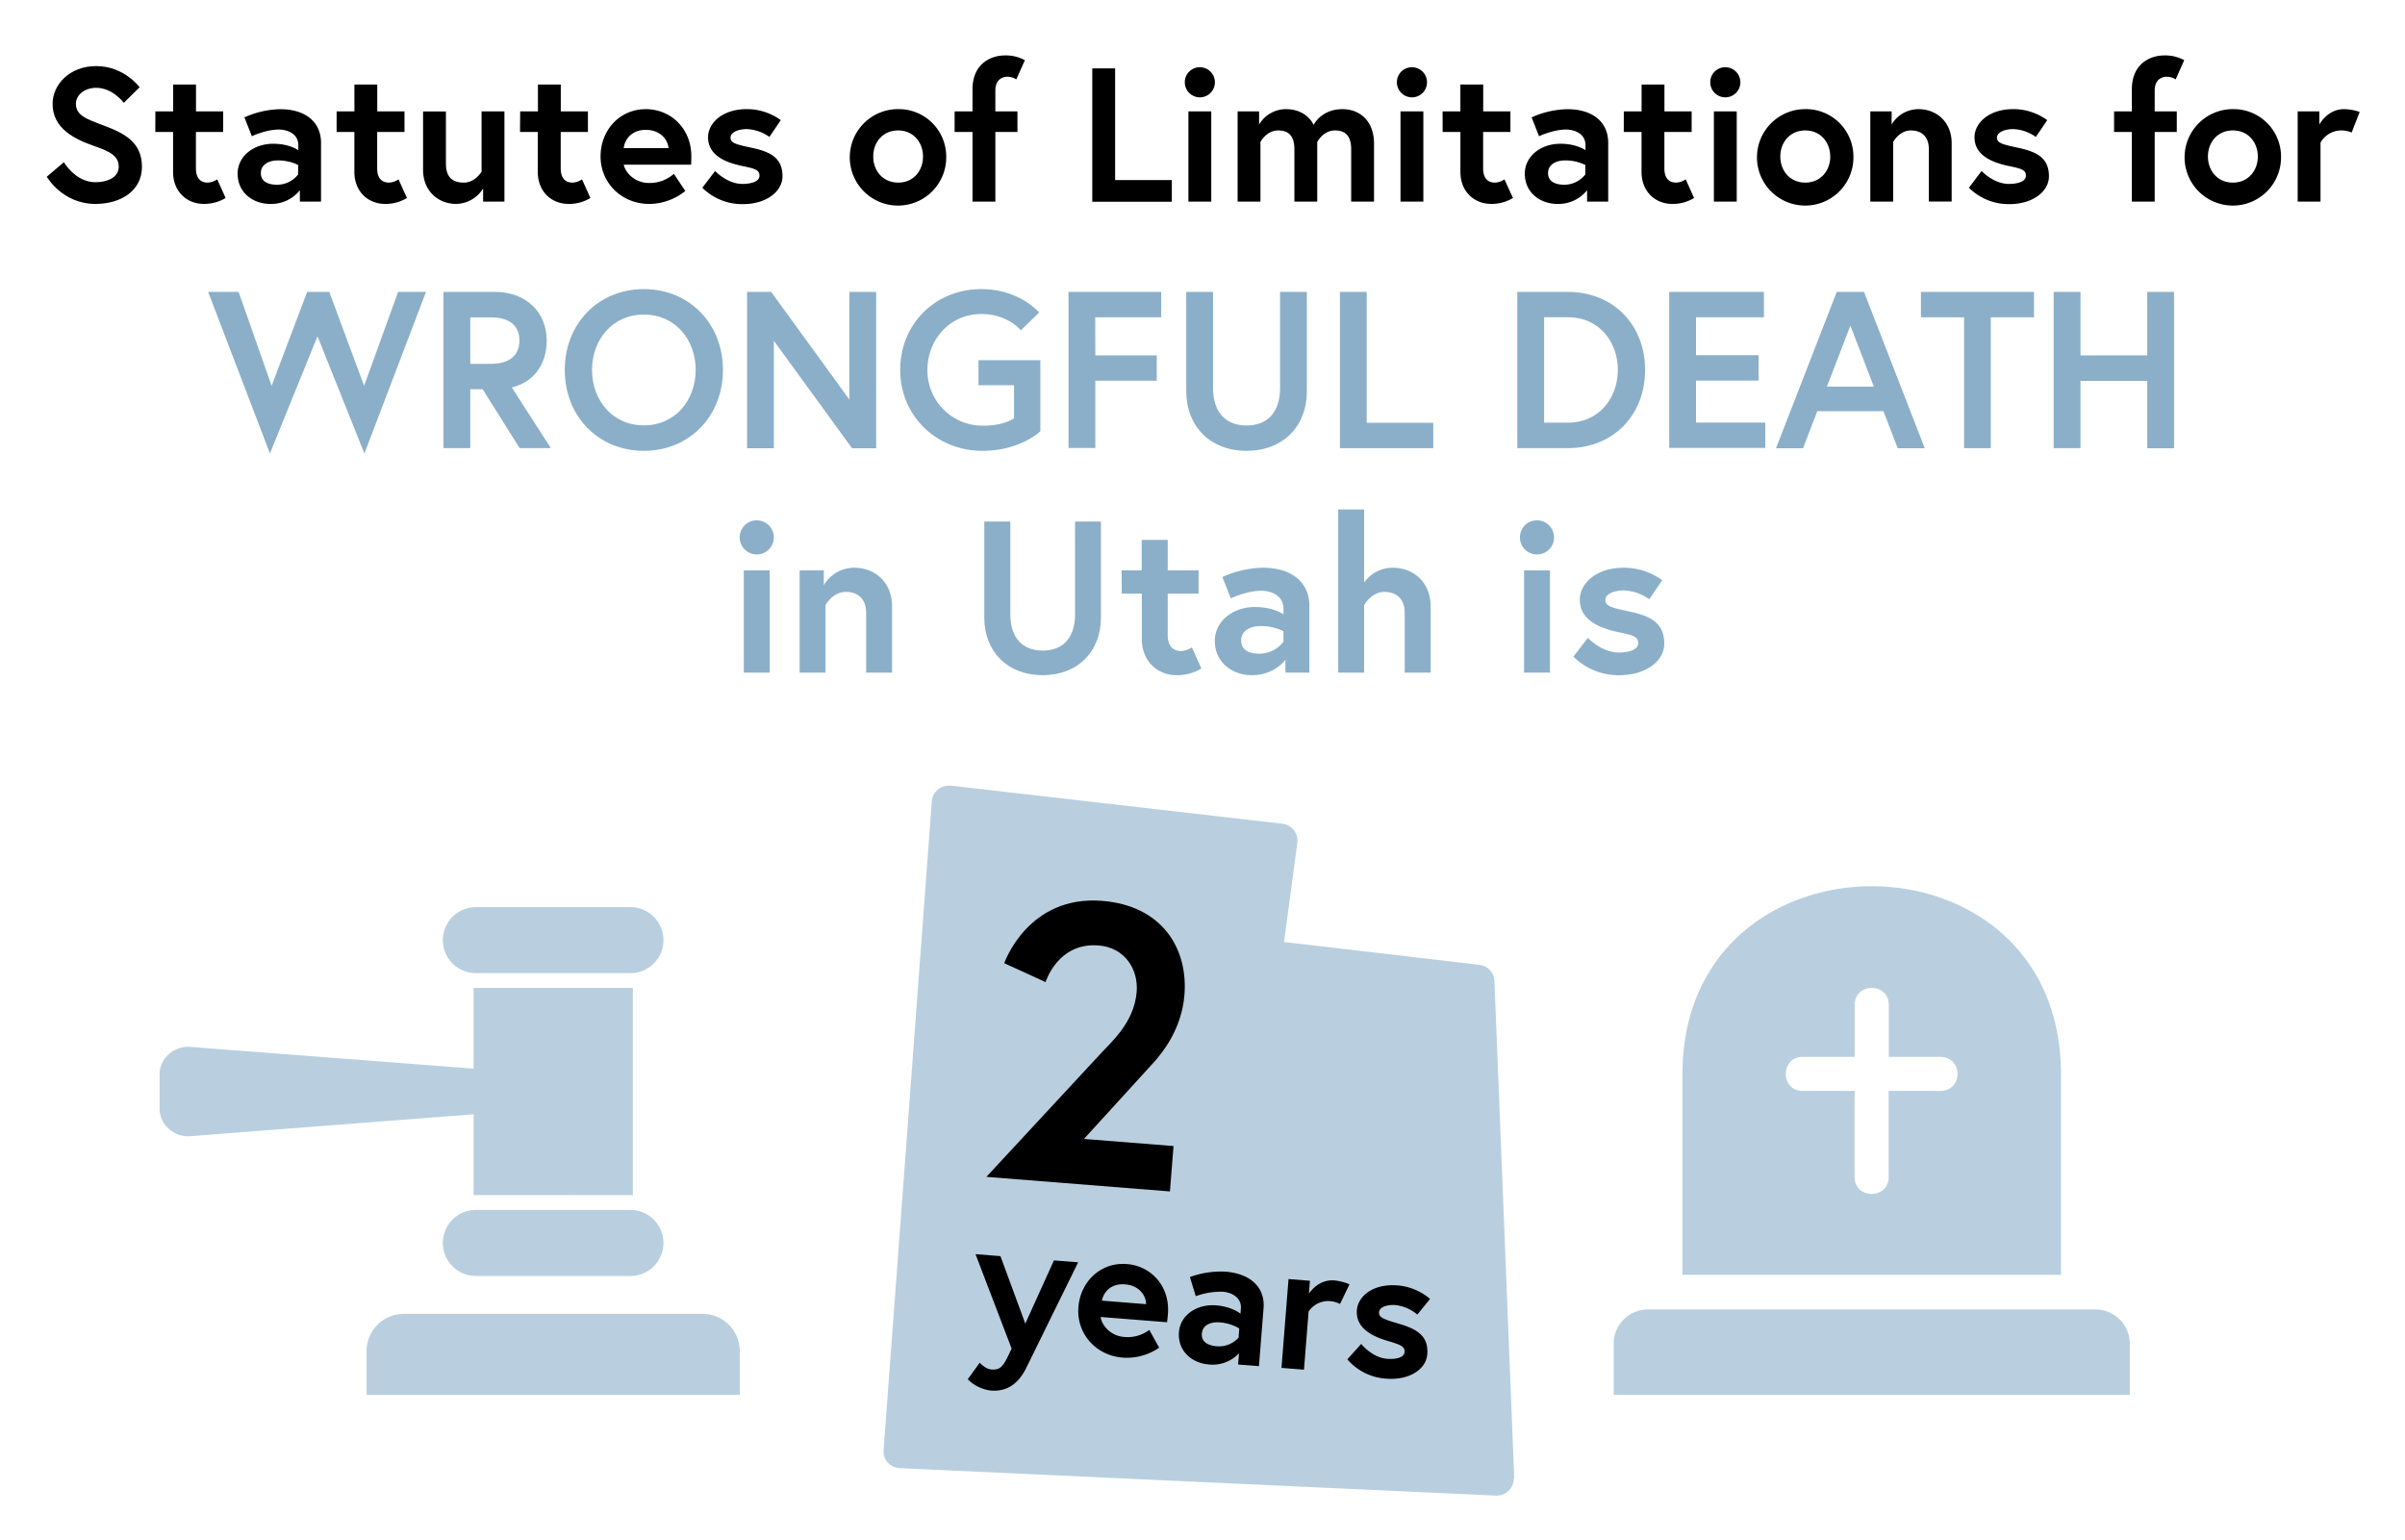 <?xml version="1.0" encoding="utf-8"?>
<svg xmlns="http://www.w3.org/2000/svg" id="Layer_1" data-name="Layer 1" viewBox="0 0 947.4 606.79">
  <defs>
    <style>.cls-1,.cls-2,.cls-4{fill:#8bafc9;}.cls-2,.cls-3{opacity:0.6;}.cls-4{fill-rule:evenodd;}</style>
  </defs>
  <path d="M37.13,57.54c-7.72-2.7-16.42-6.9-16.42-16.65,0-7.43,6.6-14.85,17.17-14.85C48.83,26,55,34.36,55,34.36l-6.22,6.15s-4.35-5.92-10.88-5.92c-4.5,0-8,2.77-8,6.3,0,4.57,4.12,6,11.32,8.7,8,3,14.7,6.6,14.7,16.12s-8.4,14.63-18.29,14.63c-13.13,0-19.2-10.73-19.2-10.73l6.74-5.7s4.5,7.88,12.46,7.88c4.49,0,9.14-1.8,9.14-6.08S43.36,59.71,37.13,57.54Z"/>
  <path d="M61.21,43.89h7V33.31h9V43.89H87.91V52H77.18V66.31c0,4.35,2.25,5.63,4.65,5.63a7.09,7.09,0,0,0,3.75-1.28L88.88,78a16.15,16.15,0,0,1-8.55,2.33c-6.9,0-12.15-5-12.15-12.6V52h-7Z"/>
  <path d="M126.46,56.26V79.44h-8.33v-4.5a14.38,14.38,0,0,1-11.7,5.4c-6.67,0-12.82-4.35-12.82-11.93,0-6.82,6.22-11.77,14-11.77,6.52,0,9.9,2.55,9.9,2.55v-2c0-4.65-4.5-6.15-7.65-6.15-5.18,0-10.65,2.63-10.65,2.63l-2.93-7.43a36.06,36.06,0,0,1,14-3.22C120.46,43,126.46,48.16,126.46,56.26Zm-9,12.45V65a18,18,0,0,0-8.1-1.8c-2.78,0-6.6,1.2-6.6,5s3.67,4.58,6.45,4.58A10.54,10.54,0,0,0,117.46,68.71Z"/>
  <path d="M132.61,43.89h7V33.31h9V43.89h10.73V52H148.58V66.31c0,4.35,2.25,5.63,4.65,5.63A7.09,7.09,0,0,0,157,70.66l3.3,7.35a16.15,16.15,0,0,1-8.55,2.33c-6.9,0-12.15-5-12.15-12.6V52h-7Z"/>
  <path d="M166.66,66.91v-23h9V64.44c0,5.25,2.47,7.5,7.05,7.5s7-4.35,7-4.35V43.89h9V79.44h-8.4V74.26a12.73,12.73,0,0,1-10.65,6.08C172.88,80.34,166.66,75.46,166.66,66.91Z"/>
  <path d="M204.91,43.89h7V33.31h9V43.89H231.6V52H220.88V66.31c0,4.35,2.25,5.63,4.65,5.63a7.13,7.13,0,0,0,3.75-1.28l3.3,7.35A16.15,16.15,0,0,1,224,80.34c-6.9,0-12.15-5-12.15-12.6V52h-7Z"/>
  <path d="M272.33,61.51c0,.68,0,2-.08,3.38H245.71c.67,3.15,4.34,7.2,10,7.2a14.32,14.32,0,0,0,9.75-3.6l4.5,6.75a22.79,22.79,0,0,1-14.25,5.1c-10.8,0-19.13-8.25-19.13-18.68S244.13,43,254.4,43C264.15,43,272.33,50.56,272.33,61.51Zm-9-3.15c-.15-3.07-3-7.2-8.93-7.2-5.77,0-8.39,4.05-8.69,7.2Z"/>
  <path d="M281.7,67.36s4.73,5.1,10.73,5.1c3.67,0,6.75-1,6.75-3.22,0-2.33-1.65-2.78-7.05-3.9-7.05-1.5-13.2-4.5-13.2-11.25,0-5.55,5.55-11.1,15.3-11.1a22.71,22.71,0,0,1,13.35,4.35l-4.5,6.6a16.49,16.49,0,0,0-8.85-3.08c-3.38,0-6.45,1.2-6.45,3.38s2.4,2.7,8.4,4c7.05,1.5,12.07,3.83,12.07,11.18,0,6.07-6.45,11-15.52,11a22.16,22.16,0,0,1-16.05-6.45Z"/>
  <path d="M372.75,61.66a19,19,0,1,1-19-18.67A18.7,18.7,0,0,1,372.75,61.66Zm-9.15,0c0-5.55-3.75-10.27-9.82-10.27S344,56.11,344,61.66s3.75,10.28,9.83,10.28S363.6,67.21,363.6,61.66Z"/>
  <path d="M376.05,43.89h7.05v-8.7c0-9.9,7-13.35,12.75-13.35a15.64,15.64,0,0,1,7.88,1.87l-3.38,7.58a6.22,6.22,0,0,0-3.6-1.05c-1.72,0-4.65,1-4.65,5.4v8.25h8.7V52h-8.7V79.44h-9V52h-7.05Z"/>
  <path d="M430.28,26.94h9v44h22.34v8.55H430.28Z"/>
  <path d="M472.65,26.49a5.93,5.93,0,1,1-5.92,5.92A5.89,5.89,0,0,1,472.65,26.49Zm-4.5,17.4h9V79.44h-9Z"/>
  <path d="M541.27,56.56V79.44h-9V58.89c0-4.88-1.87-7.5-6.37-7.5-4.73,0-7,4.57-7,4.57V79.44h-9V58.89c0-4.88-1.87-7.5-6.37-7.5-4.73,0-7,4.57-7,4.57V79.44h-9V43.89H496v5.17A12.34,12.34,0,0,1,506.47,43c8.55,0,11,6.22,11,6.22s3-6.22,11.32-6.22C536,43,541.27,48,541.27,56.56Z"/>
  <path d="M556.2,26.49a5.93,5.93,0,1,1-5.92,5.92A5.89,5.89,0,0,1,556.2,26.49Zm-4.5,17.4h9V79.44h-9Z"/>
  <path d="M568.28,43.89h7V33.31h9V43.89H595V52H584.25V66.31c0,4.35,2.25,5.63,4.65,5.63a7.13,7.13,0,0,0,3.75-1.28L596,78a16.19,16.19,0,0,1-8.55,2.33c-6.9,0-12.15-5-12.15-12.6V52h-7Z"/>
  <path d="M633.52,56.26V79.44H625.2v-4.5a14.4,14.4,0,0,1-11.7,5.4c-6.68,0-12.83-4.35-12.83-11.93,0-6.82,6.23-11.77,14-11.77,6.53,0,9.9,2.55,9.9,2.55v-2c0-4.65-4.5-6.15-7.65-6.15-5.17,0-10.65,2.63-10.65,2.63l-2.92-7.43a36,36,0,0,1,14-3.22C627.52,43,633.52,48.16,633.52,56.26Zm-9,12.45V65a18,18,0,0,0-8.1-1.8c-2.77,0-6.6,1.2-6.6,5s3.68,4.58,6.45,4.58A10.54,10.54,0,0,0,624.52,68.71Z"/>
  <path d="M639.67,43.89h7V33.31h9V43.89h10.72V52H655.65V66.31c0,4.35,2.25,5.63,4.65,5.63a7.13,7.13,0,0,0,3.75-1.28l3.3,7.35a16.19,16.19,0,0,1-8.55,2.33c-6.9,0-12.15-5-12.15-12.6V52h-7Z"/>
  <path d="M679.65,26.49a5.93,5.93,0,1,1-5.93,5.92A5.88,5.88,0,0,1,679.65,26.49Zm-4.5,17.4h9V79.44h-9Z"/>
  <path d="M730.12,61.66a19,19,0,1,1-19-18.67A18.7,18.7,0,0,1,730.12,61.66Zm-9.15,0c0-5.55-3.75-10.27-9.82-10.27s-9.83,4.72-9.83,10.27,3.75,10.28,9.83,10.28S721,67.21,721,61.66Z"/>
  <path d="M768.82,56.41v23h-9V58.66c0-5.1-3.15-7.27-7.05-7.27-4.65,0-7,4.57-7,4.57V79.44h-9V43.89h8.4v5.17A12.29,12.29,0,0,1,755.77,43C762.67,43,768.82,47.86,768.82,56.41Z"/>
  <path d="M780.6,67.36s4.72,5.1,10.72,5.1c3.68,0,6.75-1,6.75-3.22,0-2.33-1.65-2.78-7.05-3.9-7-1.5-13.2-4.5-13.2-11.25,0-5.55,5.55-11.1,15.3-11.1a22.67,22.67,0,0,1,13.35,4.35l-4.5,6.6a16.49,16.49,0,0,0-8.85-3.08c-3.37,0-6.45,1.2-6.45,3.38s2.4,2.7,8.4,4c7,1.5,12.07,3.83,12.07,11.18,0,6.07-6.44,11-15.52,11a22.18,22.18,0,0,1-16-6.45Z"/>
  <path d="M832.8,43.89h7v-8.7c0-9.9,7-13.35,12.75-13.35a15.64,15.64,0,0,1,7.88,1.87l-3.38,7.58a6.22,6.22,0,0,0-3.6-1.05c-1.72,0-4.65,1-4.65,5.4v8.25h8.7V52h-8.7V79.44h-9V52h-7Z"/>
  <path d="M898.57,61.66a19,19,0,1,1-19-18.67A18.7,18.7,0,0,1,898.57,61.66Zm-9.15,0c0-5.55-3.75-10.27-9.83-10.27s-9.82,4.72-9.82,10.27,3.75,10.28,9.82,10.28S889.42,67.21,889.42,61.66Z"/>
  <path d="M929.54,44.11l-3.15,8.1a10.38,10.38,0,0,0-4.27-.82,9.39,9.39,0,0,0-8,4.8V79.44h-9V43.89h8.55v5.17S916.79,43,923.39,43A19.38,19.38,0,0,1,929.54,44.11Z"/>
  <path class="cls-1" d="M143.55,178.66l-18.48-46.2-18.74,46.2L82,115H94l13,37,14-37h8.71l13.73,37,13.38-37h11Z"/>
  <path class="cls-1" d="M174.7,115h20.24c12.23,0,20.42,7.92,20.42,19.19,0,9.24-4.93,16.28-13.73,18.48L217,176.55H204.71L190.1,153.32h-4.84v23.23H174.7Zm29.92,19.19c0-6.07-4.22-9.16-11-9.16h-8.36v18.31h8.36C200.4,143.29,204.62,140.21,204.62,134.14Z"/>
  <path class="cls-1" d="M284.79,145.75c0,18.22-13.2,31.86-31.16,31.86S222.48,164,222.48,145.75s13.2-31.85,31.15-31.85S284.79,127.54,284.79,145.75Zm-10.74,0c0-11.88-8-21.82-20.42-21.82s-20.41,9.94-20.41,21.82,8,21.83,20.41,21.83S274.05,157.63,274.05,145.75Z"/>
  <path class="cls-1" d="M303.8,115l30.79,42.42V115h10.56v61.6h-9.5l-30.8-42.33v42.33H294.29V115Z"/>
  <path class="cls-1" d="M399.45,164.76v-13h-14v-9.86h24.37v28S402,177.61,387,177.61c-18,0-32.38-13.64-32.38-31.86s13.9-31.85,31.94-31.85c15.14,0,22.79,9.24,22.79,9.24l-7.21,7s-5.11-6.43-15.58-6.43c-12.41,0-21.21,10.12-21.21,22a21.71,21.71,0,0,0,21.65,22C395.84,167.75,399.45,164.76,399.45,164.76Z"/>
  <path class="cls-1" d="M431.48,140h24.2v10h-24.2v26.49H420.92V115h36.52v10h-26Z"/>
  <path class="cls-1" d="M504.26,115h10.56V154.2c0,13.55-9.24,23.41-23.76,23.41s-23.76-9.86-23.76-23.41V115h10.56v37.93c0,8.8,4.4,14.7,13.2,14.7s13.2-5.9,13.2-14.7Z"/>
  <path class="cls-1" d="M527.84,115H538.4v51.57h26.22v10H527.84Z"/>
  <path class="cls-1" d="M648.05,145.75c0,17.78-12.5,30.8-30.45,30.8H597.71V115H617.6C635.55,115,648.05,128,648.05,145.75Zm-10.74,0c0-11.26-7.57-20.77-19.53-20.77h-9.51v41.54h9.51C629.74,166.52,637.31,156.93,637.31,145.75Z"/>
  <path class="cls-1" d="M668.11,139.94h24.64v10H668.11v16.54h27.28v10H657.55V115h37.31v10H668.11Z"/>
  <path class="cls-1" d="M723.55,115h10.74l23.93,61.6H747.57l-5.63-14.61H715.89l-5.63,14.61H699.62Zm-3.87,37.31h18.48l-9.24-24Z"/>
  <path class="cls-1" d="M773.71,125h-17V115h44.53v10h-17v51.57H773.71Z"/>
  <path class="cls-1" d="M845.87,115h10.56v61.6H845.87V150.06H819.56v26.49H809V115h10.56V140h26.31Z"/>
  <path class="cls-1" d="M298.11,205a6.72,6.72,0,1,1-6.71,6.72A6.68,6.68,0,0,1,298.11,205ZM293,224.69h10.2V265H293Z"/>
  <path class="cls-1" d="M351.41,238.89V265h-10.2V241.44c0-5.78-3.57-8.25-8-8.25-5.27,0-8,5.19-8,5.19V265H315V224.69h9.52v5.87a13.92,13.92,0,0,1,12.07-6.89C344.44,223.67,351.41,229.2,351.41,238.89Z"/>
  <path class="cls-1" d="M423.49,205.48h10.2v37.91c0,13.09-8.93,22.61-22.95,22.61s-23-9.52-23-22.61V205.48H398v36.64c0,8.5,4.25,14.19,12.75,14.19s12.75-5.69,12.75-14.19Z"/>
  <path class="cls-1" d="M441.84,224.69h7.91v-12H460v12h12.16v9.18H460v16.24c0,4.93,2.55,6.37,5.27,6.37a8.07,8.07,0,0,0,4.25-1.44l3.74,8.33a18.35,18.35,0,0,1-9.69,2.63c-7.82,0-13.77-5.69-13.77-14.28V233.87h-7.91Z"/>
  <path class="cls-1" d="M515.8,238.72V265h-9.44v-5.1S502.19,266,493.1,266c-7.57,0-14.54-4.93-14.54-13.51,0-7.74,7.06-13.35,15.81-13.35,7.4,0,11.22,2.89,11.22,2.89v-2.29c0-5.27-5.1-7-8.67-7-5.86,0-12.07,3-12.07,3l-3.31-8.41a40.75,40.75,0,0,1,15.89-3.66C509,223.67,515.8,229.54,515.8,238.72Zm-10.21,14.11v-4.17a20.34,20.34,0,0,0-9.18-2c-3.14,0-7.48,1.36-7.48,5.7s4.17,5.18,7.31,5.18A12,12,0,0,0,505.59,252.83Z"/>
  <path class="cls-1" d="M563.57,238.89V265H553.36V241.44c0-5.78-3.57-8.25-8-8.25-5.27,0-8,5.27-8,5.27V265h-10.2V200.72h10.2v28.82a13.67,13.67,0,0,1,11.39-5.87C556.59,223.67,563.57,229.2,563.57,238.89Z"/>
  <path class="cls-1" d="M605.47,205a6.72,6.72,0,1,1-6.72,6.72A6.67,6.67,0,0,1,605.47,205Zm-5.1,19.72h10.2V265h-10.2Z"/>
  <path class="cls-1" d="M625.53,251.3s5.35,5.78,12.15,5.78c4.17,0,7.65-1.19,7.65-3.66,0-2.63-1.87-3.14-8-4.42-8-1.7-15-5.1-15-12.75,0-6.29,6.29-12.58,17.34-12.58a25.69,25.69,0,0,1,15.13,4.93l-5.1,7.48a18.73,18.73,0,0,0-10-3.48c-3.82,0-7.31,1.36-7.31,3.82s2.72,3.06,9.52,4.51c8,1.7,13.69,4.33,13.69,12.66,0,6.89-7.31,12.41-17.6,12.41a25.14,25.14,0,0,1-18.19-7.31Z"/>
  <path class="cls-2" d="M596.5,582.3l-7.8-195.84s0-.1,0-.14c0-.25-.07-.49-.11-.73s-.06-.39-.11-.58-.14-.44-.22-.66-.14-.37-.23-.55a4.94,4.94,0,0,0-.4-.67c-.08-.13-.15-.25-.24-.38a8.28,8.28,0,0,0-.75-.82l-.06-.07a6.85,6.85,0,0,0-3.37-1.67l-.08,0-.3-.07-77-9L511.06,332v-.12a4.47,4.47,0,0,0,0-.52,5.21,5.21,0,0,0,0-.79c0-.19-.07-.37-.09-.55s-.07-.5-.14-.73a4.55,4.55,0,0,0-.2-.53,6.69,6.69,0,0,0-.27-.67,5.66,5.66,0,0,0-.31-.48,4,4,0,0,0-.38-.59,3.92,3.92,0,0,0-.4-.42,5.67,5.67,0,0,0-.48-.5c-.15-.13-.32-.23-.46-.34s-.37-.28-.58-.41-.37-.17-.55-.26-.43-.19-.65-.26-.44-.1-.66-.16-.39-.11-.59-.14h-.13l-130.4-15a3.23,3.23,0,0,0-.44,0l-.12,0c-.12,0-.24,0-.37,0a3.14,3.14,0,0,0-.54,0,6.65,6.65,0,0,0-6.23,6.12l-19,255.62v.09s0,.07,0,.09a5.27,5.27,0,0,0,0,.56c0,.23,0,.47,0,.69s.1.43.15.64a5,5,0,0,0,.17.64c.08.21.18.4.27.6s.17.38.27.56a6.58,6.58,0,0,0,.38.54c.13.17.23.34.37.49s.31.3.47.44a4.79,4.79,0,0,0,.47.43,5.8,5.8,0,0,0,.52.34c.19.12.37.25.57.35a4.13,4.13,0,0,0,.55.21c.23.09.44.18.67.25a3.63,3.63,0,0,0,.59.1c.21,0,.41.09.64.12h.19l235,10.81h.55a4.13,4.13,0,0,0,.49-.07,6.06,6.06,0,0,0,.71-.1l.58-.17c.22-.07.43-.14.65-.23s.36-.19.54-.28a4.65,4.65,0,0,0,.56-.34,3.38,3.38,0,0,0,.46-.37,5.08,5.08,0,0,0,.5-.44,5.73,5.73,0,0,0,.39-.45c.14-.17.29-.35.41-.53s.2-.34.29-.52a6.36,6.36,0,0,0,.3-.58l.21-.61c.07-.21.12-.41.17-.61s.08-.45.1-.69,0-.24.06-.36,0-.17,0-.27a2.91,2.91,0,0,0,0-.3Z"/>
  <path d="M433,415.72c4.5-5,13.78-12.64,14.77-25,.7-8.79-4.62-17.42-15-18.24-16.15-1.28-20.88,14.44-20.88,14.44l-16.29-7.45s9.24-26.89,38.57-24.56c23.68,1.89,33.86,18.79,32.42,37-1.09,13.65-8.76,22.82-11.71,26.22L427,448.71l35.29,2.8-1.42,17.88-72.31-5.74Z"/>
  <path d="M385.94,536.86s2.19,2.48,4.48,2.66c3,.24,4.36-.55,6.4-4.7l1.69-3.51L384.28,494.1l9.83.78,9.79,26.59,11.28-24.91,9.54.75-20.41,41.53c-3.64,7.44-8.78,9.42-14,9a15.59,15.59,0,0,1-9.09-4.45Z"/>
  <path d="M460.08,517.6c-.05.67-.16,2-.34,3.32l-26.16-2.07c.41,3.15,3.72,7.43,9.26,7.87a14.16,14.16,0,0,0,9.9-2.78l3.9,7a22.51,22.51,0,0,1-14.44,3.92C431.55,534,424,525.23,424.81,515s8.93-17.81,19.06-17C453.48,498.7,460.94,506.81,460.08,517.6Zm-8.62-3.8c.09-3-2.4-7.34-8.24-7.8s-8.59,3.33-9.13,6.41Z"/>
  <path d="M497.75,515.39l-1.81,22.84-8.21-.65.35-4.43a14.21,14.21,0,0,1-11.95,4.4c-6.58-.52-12.3-5.29-11.71-12.76.54-6.72,7.06-11.12,14.67-10.51,6.44.51,9.56,3.29,9.56,3.29l.16-2c.37-4.58-3.95-6.41-7.06-6.66a28.66,28.66,0,0,0-10.7,1.75l-2.3-7.54A35.45,35.45,0,0,1,482.83,501C492.88,501.83,498.39,507.41,497.75,515.39ZM487.91,527l.28-3.63a17.75,17.75,0,0,0-7.84-2.4c-2.73-.22-6.6.66-6.9,4.43s3.27,4.8,6,5A10.45,10.45,0,0,0,487.91,527Z"/>
  <path d="M531.6,506l-3.74,7.74a10.09,10.09,0,0,0-4.15-1.15,9.3,9.3,0,0,0-8.21,4.1l-1.82,22.92-8.87-.7,2.78-35,8.43.67-.4,5.1s3.5-5.75,10-5.23A19,19,0,0,1,531.6,506Z"/>
  <path d="M536.22,529.46s4.25,5.39,10.17,5.86c3.62.29,6.73-.5,6.9-2.65s-1.41-2.86-6.64-4.39c-6.83-2-12.66-5.47-12.13-12.13.43-5.47,6.34-10.5,16-9.74a22.46,22.46,0,0,1,12.82,5.33l-5,6.16a16.34,16.34,0,0,0-8.48-3.73c-3.32-.26-6.45.68-6.62,2.82s2.15,2.85,8,4.58c6.83,2,11.6,4.72,11,12-.48,6-7.22,10.29-16.16,9.58a21.94,21.94,0,0,1-15.32-7.62Z"/>
  <g class="cls-3">
    <path class="cls-4" d="M764.29,429.8H744v33.92c0,8.87-13.42,8.87-13.42,0V429.8H710.11c-8.86,0-8.86-13.42,0-13.42h20.51v-20.5c0-8.87,13.42-8.87,13.42,0v20.5h20.25C773.4,416.38,773.4,429.8,764.29,429.8Zm-101.52-6.58v79H811.88v-79C811.88,324.48,662.77,324.48,662.77,423.22ZM825.3,515.88H649.1a13.5,13.5,0,0,0-13.42,13.42v20.25H839V529.3a13.55,13.55,0,0,0-13.67-13.42Z"/>
  </g>
  <g class="cls-3">
    <path class="cls-4" d="M249.29,470.84V389.22H186.56V421L75,412.45c-6.65-.51-12.12,4.79-12.12,10.62V437c0,5.84,5.49,11.13,12.12,10.62L186.56,439v31.82Zm27.54,46.8H159a14.62,14.62,0,0,0-14.58,14.58v17.33h147V532.22a14.62,14.62,0,0,0-14.58-14.58ZM261.35,370.39h0a13,13,0,0,1-13,13h-60.9a13,13,0,0,1-13-13h0a13,13,0,0,1,13-13h60.9A13,13,0,0,1,261.35,370.39Zm0,119.3h0a13,13,0,0,0-13-13h-60.9a13,13,0,0,0-13,13h0a13,13,0,0,0,13,13h60.9A13,13,0,0,0,261.35,489.69Z"/>
  </g>
</svg>